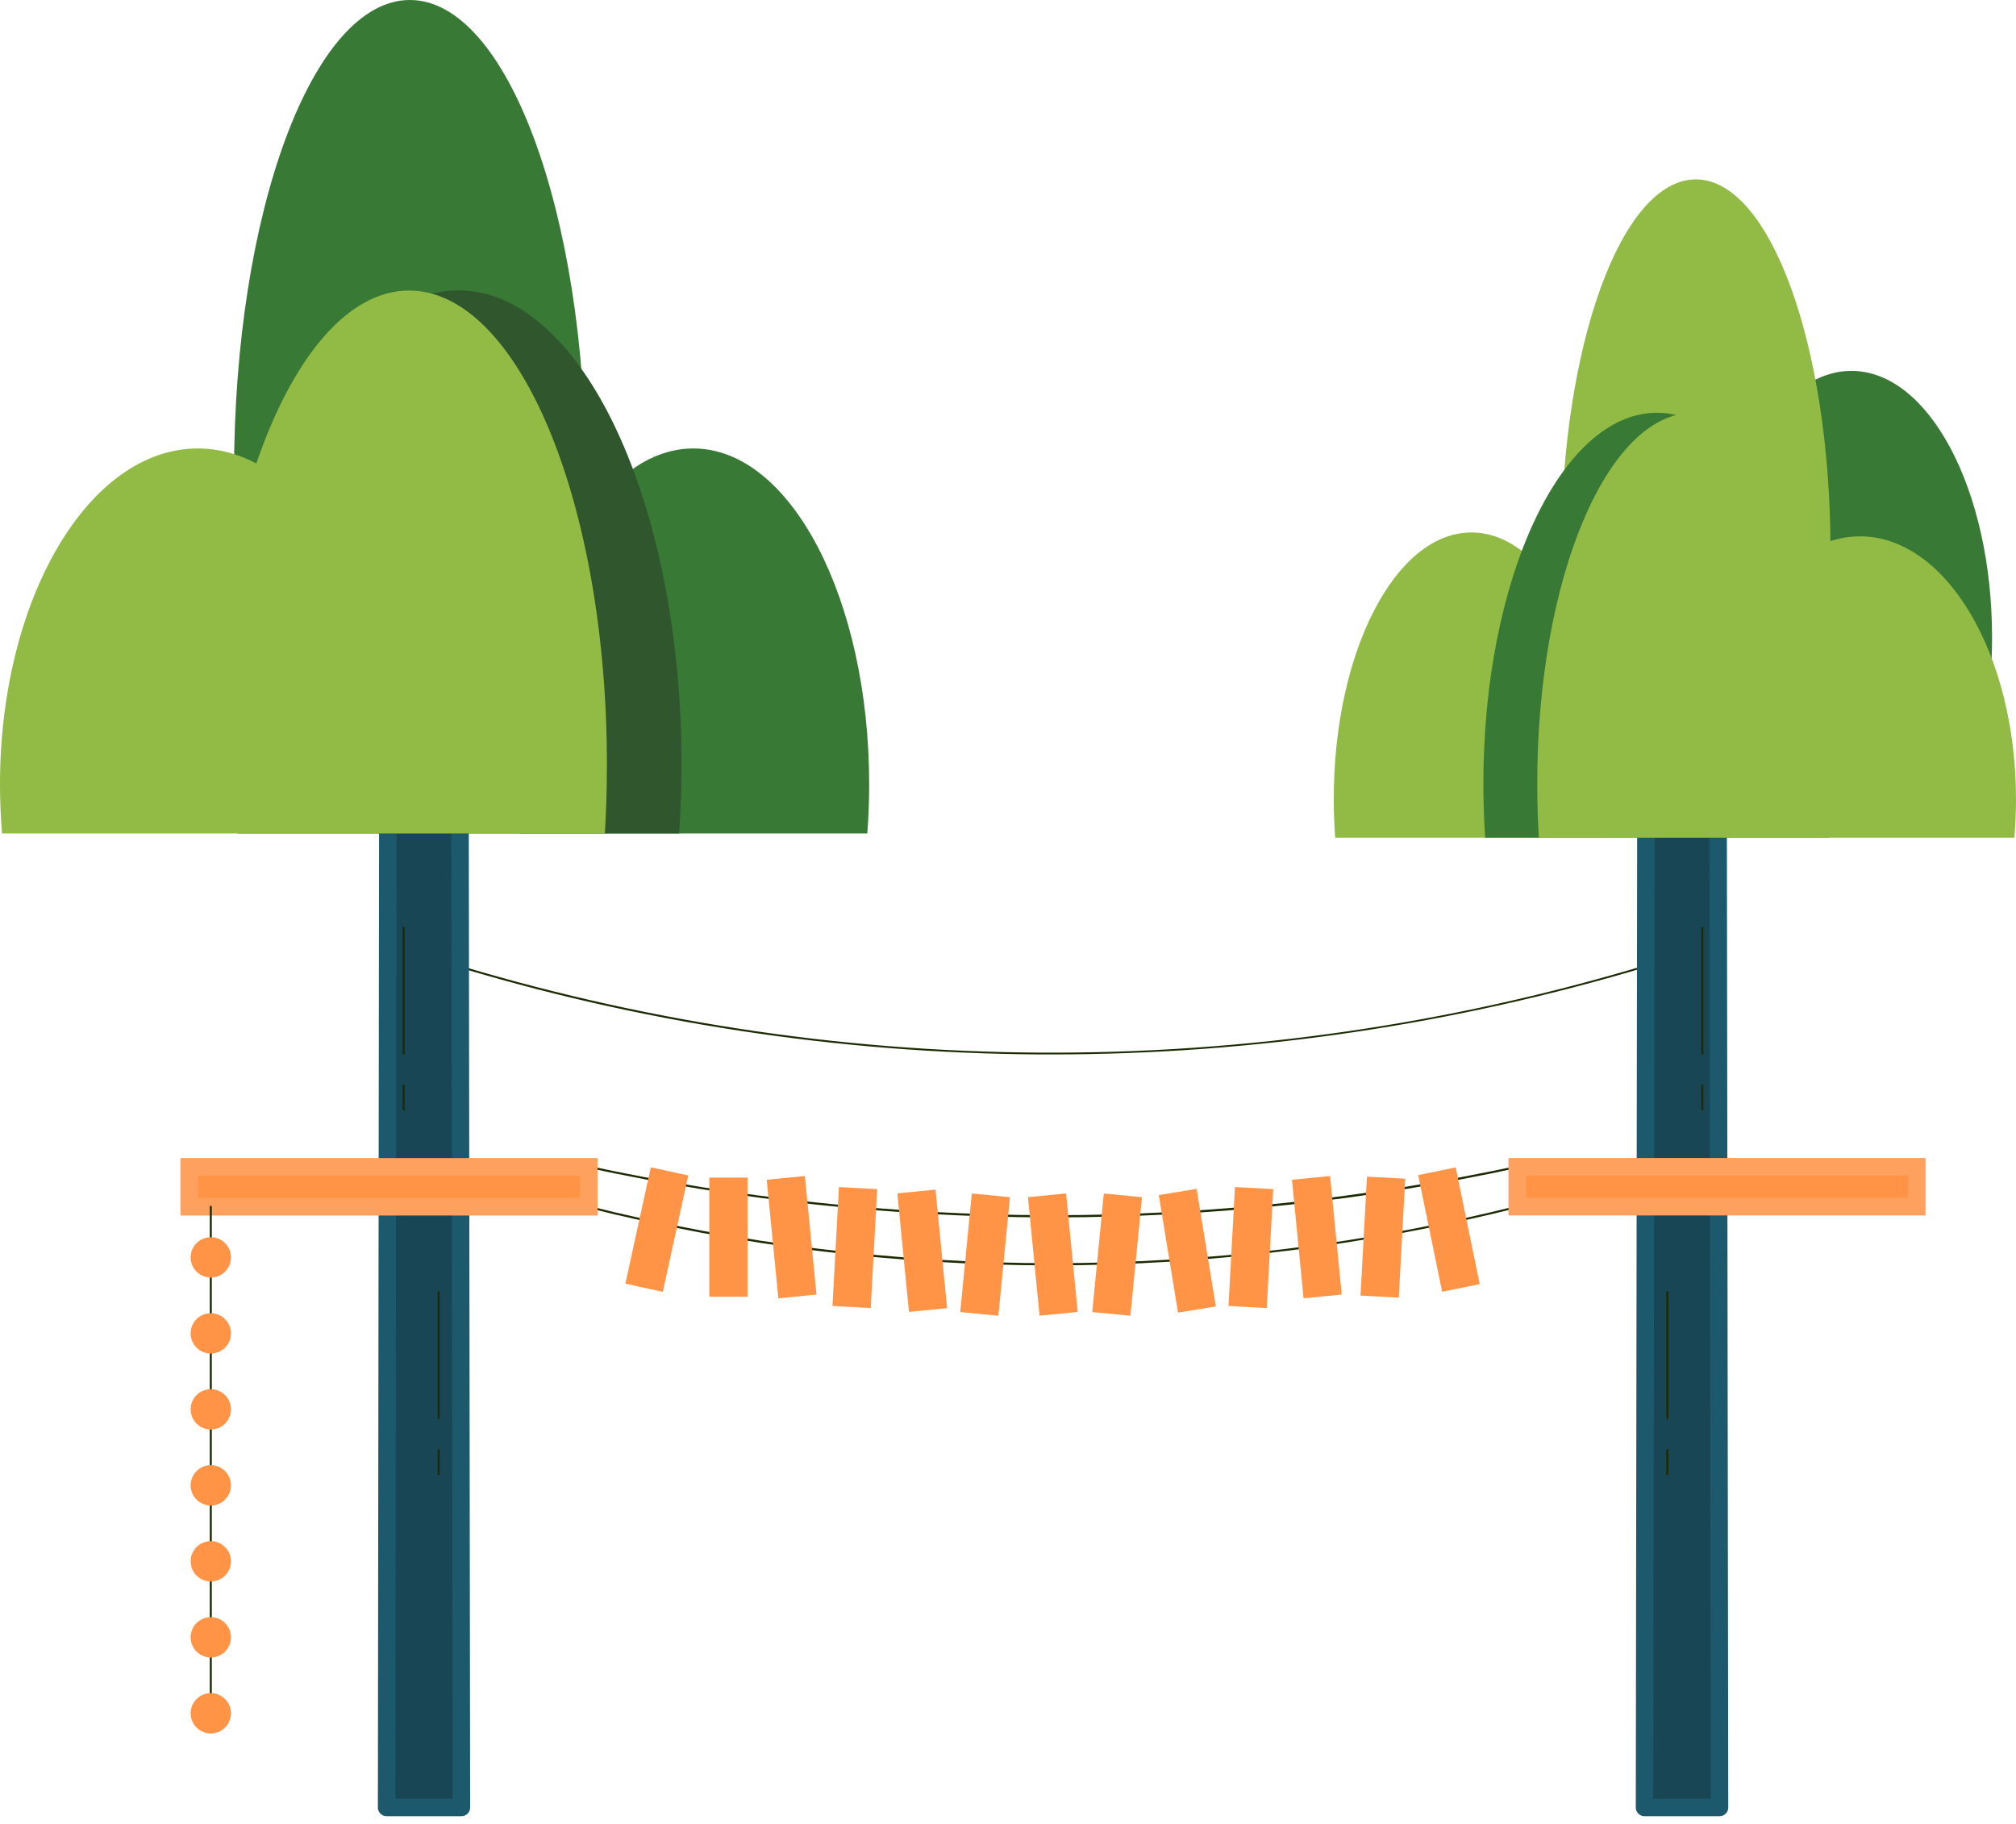 <?xml version="1.0" encoding="UTF-8"?> <svg xmlns="http://www.w3.org/2000/svg" width="231" height="209" viewBox="0 0 231 209" fill="none"> <path d="M120.527 120.825C120.045 120.825 119.587 120.825 119.129 120.825C96.027 120.687 73.108 117.181 51.037 110.376C50.969 110.353 50.946 110.285 50.969 110.239C50.992 110.17 51.06 110.147 51.106 110.17C73.177 116.952 96.049 120.481 119.129 120.618C142.735 120.756 166.158 117.365 188.778 110.537C188.847 110.514 188.893 110.56 188.916 110.605C188.939 110.674 188.893 110.72 188.847 110.743C166.639 117.411 143.674 120.825 120.527 120.825Z" fill="#1C2B04"></path> <path d="M120.643 139.499C120.437 139.499 120.208 139.499 120.002 139.499C102.308 139.453 84.57 137.528 67.266 133.793C67.197 133.771 67.174 133.725 67.174 133.656C67.197 133.587 67.243 133.564 67.312 133.564C84.592 137.299 102.331 139.201 120.002 139.247C120.208 139.247 120.437 139.247 120.643 139.247C138.543 139.247 156.488 137.322 173.998 133.564C174.067 133.541 174.113 133.587 174.136 133.656C174.158 133.725 174.113 133.771 174.044 133.793C156.511 137.597 138.566 139.499 120.643 139.499Z" fill="#1C2B04"></path> <path d="M120.641 144.998C102.65 144.998 84.682 142.775 67.241 138.376C67.172 138.353 67.149 138.307 67.149 138.239C67.172 138.17 67.218 138.147 67.287 138.147C84.705 142.523 102.65 144.746 120.618 144.746C120.641 144.746 120.641 144.746 120.664 144.746C138.609 144.746 156.555 142.523 173.95 138.147C174.019 138.124 174.065 138.17 174.088 138.239C174.11 138.307 174.065 138.353 173.996 138.376C156.555 142.752 138.609 144.975 120.641 144.998C120.664 144.998 120.664 144.998 120.641 144.998Z" fill="#1C2B04"></path> <path d="M78.267 135.079L74.954 134.355L72.251 146.711L75.565 147.435L78.267 135.079Z" fill="#FF9447" stroke="#FF9447" stroke-miterlimit="10"></path> <path d="M85.163 135.443H81.771V148.091H85.163V135.443Z" fill="#FF9447" stroke="#FF9447" stroke-miterlimit="10"></path> <path d="M91.777 135.305L88.401 135.635L89.634 148.222L93.01 147.892L91.777 135.305Z" fill="#FF9447" stroke="#FF9447" stroke-miterlimit="10"></path> <path d="M99.986 136.733L96.599 136.549L95.913 149.178L99.3 149.362L99.986 136.733Z" fill="#FF9447" stroke="#FF9447" stroke-miterlimit="10"></path> <path d="M106.744 136.863L103.368 137.194L104.601 149.781L107.976 149.45L106.744 136.863Z" fill="#FF9447" stroke="#FF9447" stroke-miterlimit="10"></path> <path d="M115.177 137.634L111.801 137.305L110.572 149.894L113.948 150.223L115.177 137.634Z" fill="#FF9447" stroke="#FF9447" stroke-miterlimit="10"></path> <path d="M121.708 137.298L118.333 137.628L119.565 150.215L122.941 149.885L121.708 137.298Z" fill="#FF9447" stroke="#FF9447" stroke-miterlimit="10"></path> <path d="M130.304 137.634L126.928 137.305L125.699 149.893L129.075 150.223L130.304 137.634Z" fill="#FF9447" stroke="#FF9447" stroke-miterlimit="10"></path> <path d="M136.7 136.806L133.352 137.353L135.393 149.835L138.741 149.288L136.7 136.806Z" fill="#FF9447" stroke="#FF9447" stroke-miterlimit="10"></path> <path d="M145.364 136.733L141.977 136.549L141.291 149.178L144.677 149.362L145.364 136.733Z" fill="#FF9447" stroke="#FF9447" stroke-miterlimit="10"></path> <path d="M151.959 135.305L148.583 135.635L149.816 148.222L153.192 147.892L151.959 135.305Z" fill="#FF9447" stroke="#FF9447" stroke-miterlimit="10"></path> <path d="M160.49 135.541L157.103 135.357L156.417 147.986L159.804 148.17L160.49 135.541Z" fill="#FF9447" stroke="#FF9447" stroke-miterlimit="10"></path> <path d="M166.41 134.361L163.087 135.044L165.636 147.433L168.959 146.749L166.41 134.361Z" fill="#FF9447" stroke="#FF9447" stroke-miterlimit="10"></path> <path d="M52.871 207.115L52.711 92.733L44.437 93.352L44.299 207.115H52.871Z" fill="#184655" stroke="#1C596D" stroke-width="2" stroke-miterlimit="10" stroke-linecap="round" stroke-linejoin="round"></path> <path d="M46.362 106.206H46.133V120.825H46.362V106.206Z" fill="#1C2B04"></path> <path d="M46.362 124.307H46.133V127.24H46.362V124.307Z" fill="#1C2B04"></path> <path d="M50.373 147.977H50.143V162.595H50.373V147.977Z" fill="#1C2B04"></path> <path d="M50.373 166.078H50.143V169.011H50.373V166.078Z" fill="#1C2B04"></path> <path d="M67.47 133.702H21.679V138.284H67.47V133.702Z" fill="#FF9447" stroke="#FEA15E" stroke-width="2" stroke-miterlimit="10"></path> <path d="M38.157 62.763L42.764 53.415L42.512 53.392L37.791 62.992L38.249 62.763H38.157Z" fill="#1C2B04"></path> <path d="M38.822 70.095H38.57L37.309 72.639L37.584 72.616L38.822 70.095Z" fill="#1C2B04"></path> <path d="M44.299 50.39H44.047L43.268 51.902L43.52 51.925L44.299 50.39Z" fill="#1C2B04"></path> <path d="M32.886 90.029H32.634L31.19 93.008H31.442L32.886 90.029Z" fill="#1C2B04"></path> <path d="M37.011 73.761H36.759L30.8 85.814L31.19 85.539L37.011 73.761Z" fill="#1C2B04"></path> <path d="M188.435 207.115L188.595 92.733L196.869 93.352L197.029 207.115H188.435Z" fill="#184655" stroke="#1C596D" stroke-width="2" stroke-miterlimit="10" stroke-linecap="round" stroke-linejoin="round"></path> <path d="M195.173 106.206H194.943V120.825H195.173V106.206Z" fill="#1C2B04"></path> <path d="M195.173 124.307H194.943V127.24H195.173V124.307Z" fill="#1C2B04"></path> <path d="M191.162 147.977H190.933V162.595H191.162V147.977Z" fill="#1C2B04"></path> <path d="M191.162 166.078H190.933V169.011H191.162V166.078Z" fill="#1C2B04"></path> <path d="M173.846 138.276H219.638V133.694H173.846V138.276Z" fill="#FF9447" stroke="#FEA15E" stroke-width="2" stroke-miterlimit="10"></path> <path d="M203.148 62.763L198.564 53.415L198.794 53.392L203.538 62.992L203.057 62.763H203.148Z" fill="#1C2B04"></path> <path d="M202.484 70.095H202.736L203.996 72.639L203.744 72.616L202.484 70.095Z" fill="#1C2B04"></path> <path d="M197.029 50.39H197.281L198.06 51.902L197.785 51.925L197.029 50.39Z" fill="#1C2B04"></path> <path d="M208.443 90.029H208.695L210.139 93.008H209.864L208.443 90.029Z" fill="#1C2B04"></path> <path d="M204.294 73.761H204.546L210.505 85.814L210.138 85.539L204.294 73.761Z" fill="#1C2B04"></path> <path d="M24.154 196.438C24.085 196.438 24.039 196.392 24.039 196.323V138.284C24.039 138.216 24.085 138.17 24.154 138.17C24.223 138.17 24.268 138.216 24.268 138.284V196.323C24.268 196.369 24.223 196.438 24.154 196.438Z" fill="#1C2B04"></path> <path d="M24.154 146.006C25.217 146.006 26.079 145.144 26.079 144.081C26.079 143.018 25.217 142.157 24.154 142.157C23.09 142.157 22.229 143.018 22.229 144.081C22.229 145.144 23.09 146.006 24.154 146.006Z" fill="#FF9447" stroke="#FF9447" stroke-width="0.772" stroke-miterlimit="10"></path> <path d="M24.154 154.713C25.217 154.713 26.079 153.851 26.079 152.788C26.079 151.725 25.217 150.864 24.154 150.864C23.09 150.864 22.229 151.725 22.229 152.788C22.229 153.851 23.09 154.713 24.154 154.713Z" fill="#FF9447" stroke="#FF9447" stroke-width="0.772" stroke-miterlimit="10"></path> <path d="M24.154 163.42C25.217 163.42 26.079 162.558 26.079 161.495C26.079 160.432 25.217 159.571 24.154 159.571C23.09 159.571 22.229 160.432 22.229 161.495C22.229 162.558 23.09 163.42 24.154 163.42Z" fill="#FF9447" stroke="#FF9447" stroke-width="0.772" stroke-miterlimit="10"></path> <path d="M24.154 172.127C25.217 172.127 26.079 171.265 26.079 170.202C26.079 169.139 25.217 168.277 24.154 168.277C23.09 168.277 22.229 169.139 22.229 170.202C22.229 171.265 23.09 172.127 24.154 172.127Z" fill="#FF9447" stroke="#FF9447" stroke-width="0.772" stroke-miterlimit="10"></path> <path d="M24.154 180.834C25.217 180.834 26.079 179.972 26.079 178.909C26.079 177.846 25.217 176.984 24.154 176.984C23.09 176.984 22.229 177.846 22.229 178.909C22.229 179.972 23.09 180.834 24.154 180.834Z" fill="#FF9447" stroke="#FF9447" stroke-width="0.772" stroke-miterlimit="10"></path> <path d="M24.154 189.541C25.217 189.541 26.079 188.679 26.079 187.616C26.079 186.553 25.217 185.691 24.154 185.691C23.09 185.691 22.229 186.553 22.229 187.616C22.229 188.679 23.09 189.541 24.154 189.541Z" fill="#FF9447" stroke="#FF9447" stroke-width="0.772" stroke-miterlimit="10"></path> <path d="M24.154 198.248C25.217 198.248 26.079 197.386 26.079 196.323C26.079 195.26 25.217 194.398 24.154 194.398C23.09 194.398 22.229 195.26 22.229 196.323C22.229 197.386 23.09 198.248 24.154 198.248Z" fill="#FF9447" stroke="#FF9447" stroke-width="0.772" stroke-miterlimit="10"></path> <path d="M66.896 62.224C67.039 59.631 67.11 57.003 67.11 54.303C67.11 24.317 58.082 0 46.963 0C35.843 0 26.815 24.317 26.815 54.303C26.815 56.985 26.887 59.631 27.03 62.224H66.896Z" fill="#397936"></path> <path d="M59.513 95.5C59.37 93.676 59.298 91.798 59.298 89.885C59.298 68.625 68.326 51.388 79.446 51.388C90.583 51.388 99.593 68.625 99.593 89.885C99.593 91.798 99.522 93.658 99.379 95.5H59.513Z" fill="#397936"></path> <path d="M27.262 95.5C27.084 92.907 26.994 90.278 26.994 87.579C26.994 57.593 38.436 33.276 52.541 33.276C66.645 33.276 78.087 57.593 78.087 87.579C78.087 90.261 77.997 92.907 77.819 95.5H27.262Z" fill="#2F562D"></path> <path d="M46.873 33.294C39.83 33.294 33.519 41 29.372 53.105C27.262 51.996 25.01 51.389 22.668 51.389C10.154 51.389 0 68.625 0 89.885C0 91.798 0.089 93.658 0.232 95.5H69.309C69.47 92.907 69.542 90.278 69.542 87.579C69.542 57.593 59.405 33.294 46.873 33.294Z" fill="#91BB44"></path> <path d="M196.193 77.471C196.087 76.019 196.028 74.531 196.028 73.019C196.028 56.16 203.246 42.499 212.142 42.499C221.039 42.499 228.257 56.16 228.257 73.019C228.257 74.531 228.198 76.019 228.092 77.471H196.193Z" fill="#397936"></path> <path d="M179.043 69.243C178.941 67.219 178.885 65.149 178.885 63.044C178.885 39.579 185.796 20.556 194.313 20.556C202.831 20.556 209.742 39.579 209.742 63.044C209.742 65.149 209.686 67.219 209.584 69.243H179.043Z" fill="#91BB44"></path> <path d="M184.209 95.974C184.313 94.522 184.37 93.035 184.37 91.524C184.37 74.67 177.306 61.014 168.599 61.014C159.892 61.014 152.827 74.682 152.827 91.535C152.827 93.046 152.885 94.534 152.989 95.986H184.209V95.974Z" fill="#91BB44"></path> <path d="M209.536 95.986C209.674 93.962 209.743 91.892 209.743 89.787C209.743 66.323 200.84 47.299 189.857 47.299C178.873 47.299 169.97 66.323 169.97 89.787C169.97 91.892 170.039 93.962 170.177 95.986H209.536Z" fill="#397936"></path> <path d="M194.024 47.299C199.584 47.299 204.562 53.337 207.837 62.799C209.504 61.932 211.288 61.458 213.118 61.458C222.992 61.458 231 74.945 231 91.591C231 93.083 230.93 94.552 230.814 95.986H176.328C176.2 93.962 176.142 91.891 176.142 89.786C176.142 66.327 184.15 47.299 194.024 47.299Z" fill="#91BB44"></path> </svg> 